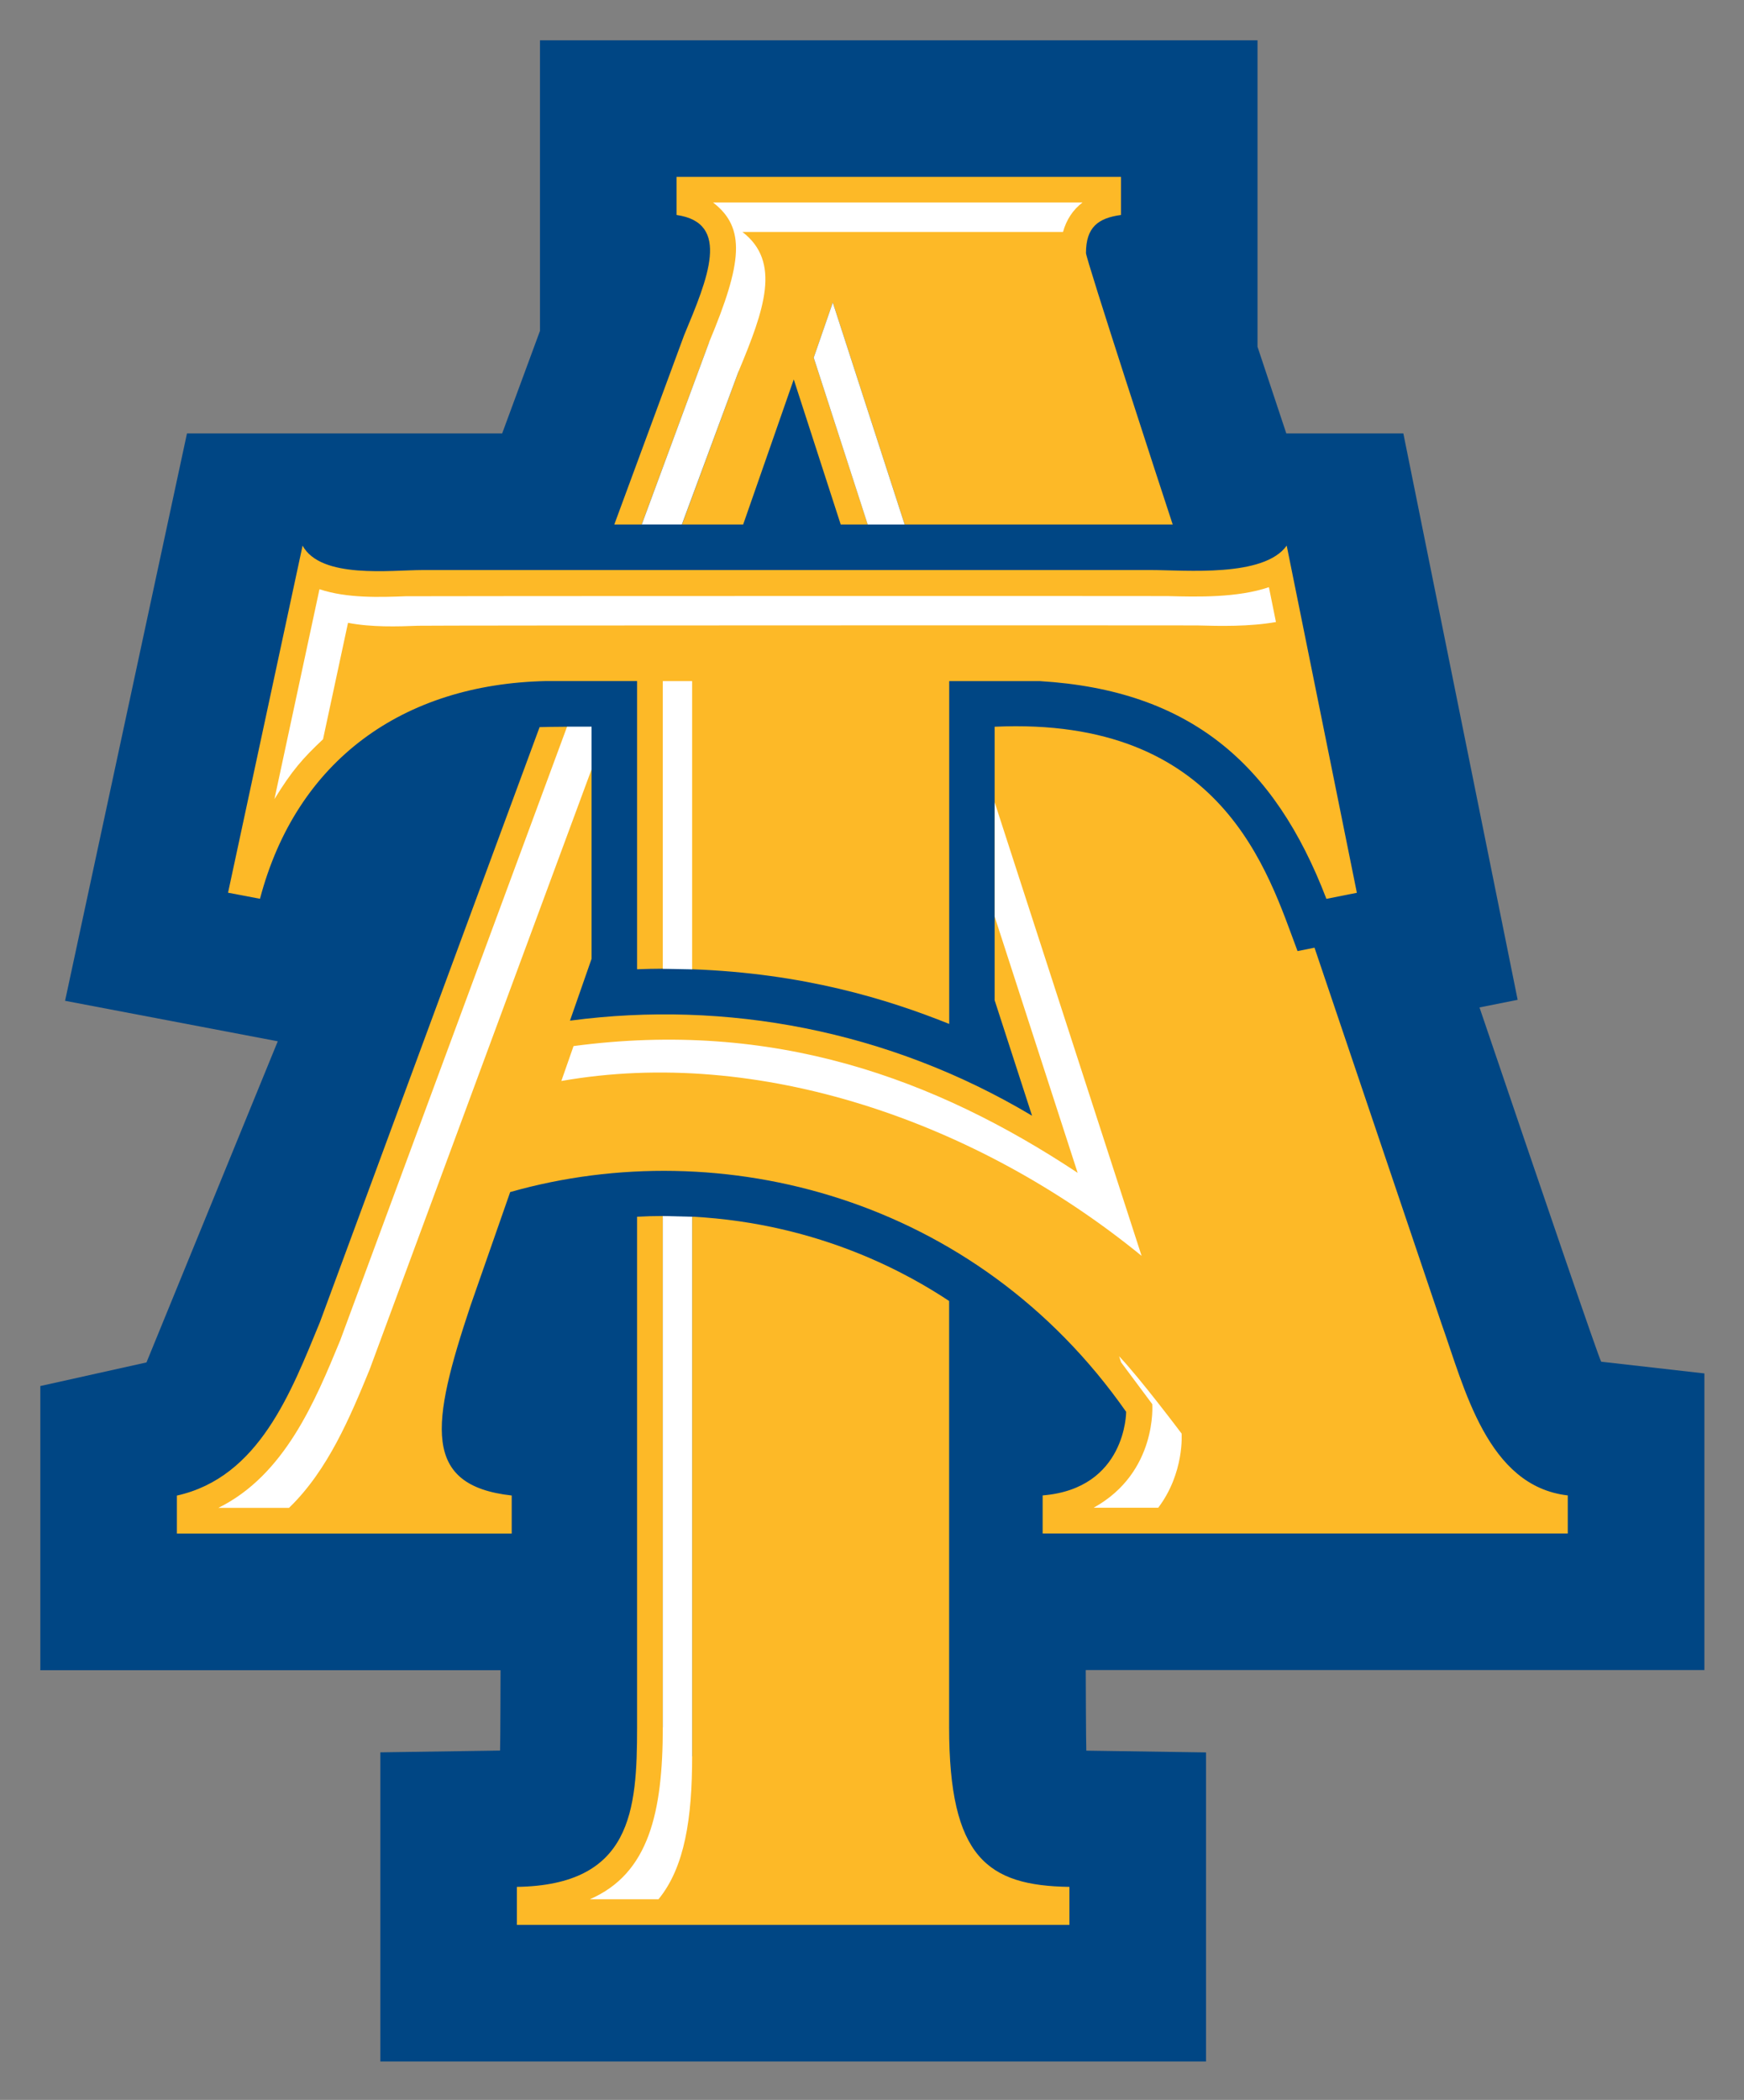 <svg xmlns="http://www.w3.org/2000/svg" role="img" viewBox="-4.99 -4.99 215.74 259.74"><rect x="-4.99" y="-4.99" width="215.74" height="259.74" fill="#808080" stroke="none"/><title>North Carolina A&amp;T State University logo</title><path fill="#004684" d="M205.84 164.89l-12.76-1.45c-.41-.8-7.04-20.2-15.05-43.82l4.72-.94-14.14-70.06h-14.48c-1.46-4.38-2.67-8.03-3.56-10.72V0H61.81v35.93l-4.68 12.69H18.14L3.06 118.8l26.31 5.01-16.24 39.72c-1.2.27-13.13 2.92-13.13 2.92v35.15h56.93s-.02 9.15-.06 9.94l-14.81.22V250H144.2v-38.23l-14.81-.22c-.04-.8-.07-9.97-.07-9.97h76.53v-36.69z"/><path fill="#FDB927" d="M188.95 179.98v4.71h-64.96v-4.71c10.35-.84 10.33-10.34 10.33-10.34-18.62-26.6-50.13-34.55-76.1-27.21-.04.01-.07.02-.1.03l-4.89 14c-4.94 14.79-6.02 22.3 5.08 23.53v4.71H16.89V180c10.17-2.26 14.13-12.8 17.7-21.46l27.17-73.59c.31-.01 1.81-.05 3.41-.05l3.02 5.27v23.43l-2.67 7.65c.05-.01.09-.01.13-.01 19.07-2.51 39.2 1.14 57.02 11.77l.01.01-4.63-14.29V84.9c28.23-1.29 33.8 17.97 37.47 27.75l2.1-.42c1.23 3.64 12.52 37.06 15.7 46.48 2.83 7.9 5.65 20.13 15.63 21.27zM106.92 59.89h33.16c-1.33-4.01-10.73-32.85-10.73-33.58 0-3.2 1.51-4.33 4.33-4.71v-4.71H78.7v4.71c6.78.97 3.87 7.84.94 14.87L71 59.89h3.39l8.34-22.54 3.63 3.63-6.99 18.91h7.57l6.26-17.95 5.81 17.95H102.36l-6.69-20.64 2.36-6.82 8.89 27.46zm5.5 148.74v-52.7c-4.64-3.07-15.73-9.58-31.79-10.43v66.76L77 208.63v-63.21c-1.06 0-2.12.03-3.18.09v63.12c0 10.35-.67 19.55-14.87 19.77v4.7h68.35v-4.7c-10.14-.15-14.88-3.63-14.88-19.77M154.18 62.5c-2.82 3.96-12.61 3.02-16.75 3.02H47.31c-3.95 0-12.61 1.13-14.87-3.02l-9.22 42.93 3.95.75c4.52-17.14 17.7-26.55 35.39-26.93h11.26v35.65c1.06-.04 2.13-.07 3.18-.07 1.11-.07 2.3-.07 3.64.07 13.74.5 24.06 3.66 31.79 6.76v-42.4h11.26c18.45 1.13 28.99 10.17 35.4 26.93l3.77-.75-8.68-42.94z"/><path fill="#FFF" d="M128.91 20.07c-1.16.87-1.99 2.13-2.4 3.63H86.85c4.82 3.7 2.72 9.6-.49 17.28l-7 18.9H74.4l8.33-22.54c4.11-9.83 4.57-14.14.49-17.28h45.69zM98.03 32.43l-2.36 6.82 6.68 20.64h4.57l-8.89-27.46zM77 79.26v35.58l3.63.07V79.26H77zm41.06 15v14.14l10.26 31.68c-17.65-11.69-37.59-18.97-62.36-15.68l-1.51 4.32c24.3-4.29 51.31 4.92 71.78 21.63l-18.17-56.09zm-52.9-9.37l-28.06 75.9c-3.11 7.55-6.89 16.69-15.08 20.73h8.74c4.82-4.64 7.6-11.33 9.97-17.1l27.46-74.25v-5.28h-3.03zM77 145.42v63.21c0 10.57-1.72 18.13-9.02 21.3h8.49c3.25-3.97 4.16-10.03 4.16-17.66v-66.76l-3.63-.09zm61.29 36.08c3.26-4.32 2.89-9.17 2.89-9.17s-5.16-6.87-7.73-9.56l.24.74c.08.1 3.86 5.18 3.86 5.18s.66 8.44-7.25 12.81h7.99zm4.78-109.13c2.87.08 6.48.16 9.78-.42l-.87-4.31c-3.9 1.32-8.85 1.2-12.54 1.1-.78-.02-93.43-.01-94.21.02-3.16.12-7.32.27-10.7-.87l-5.57 25.96c2.16-3.52 3.51-5.05 6.01-7.4l3.09-14.4c2.92.56 6.12.46 8.67.36.77-.05 95.56-.06 96.34-.04"/></svg>